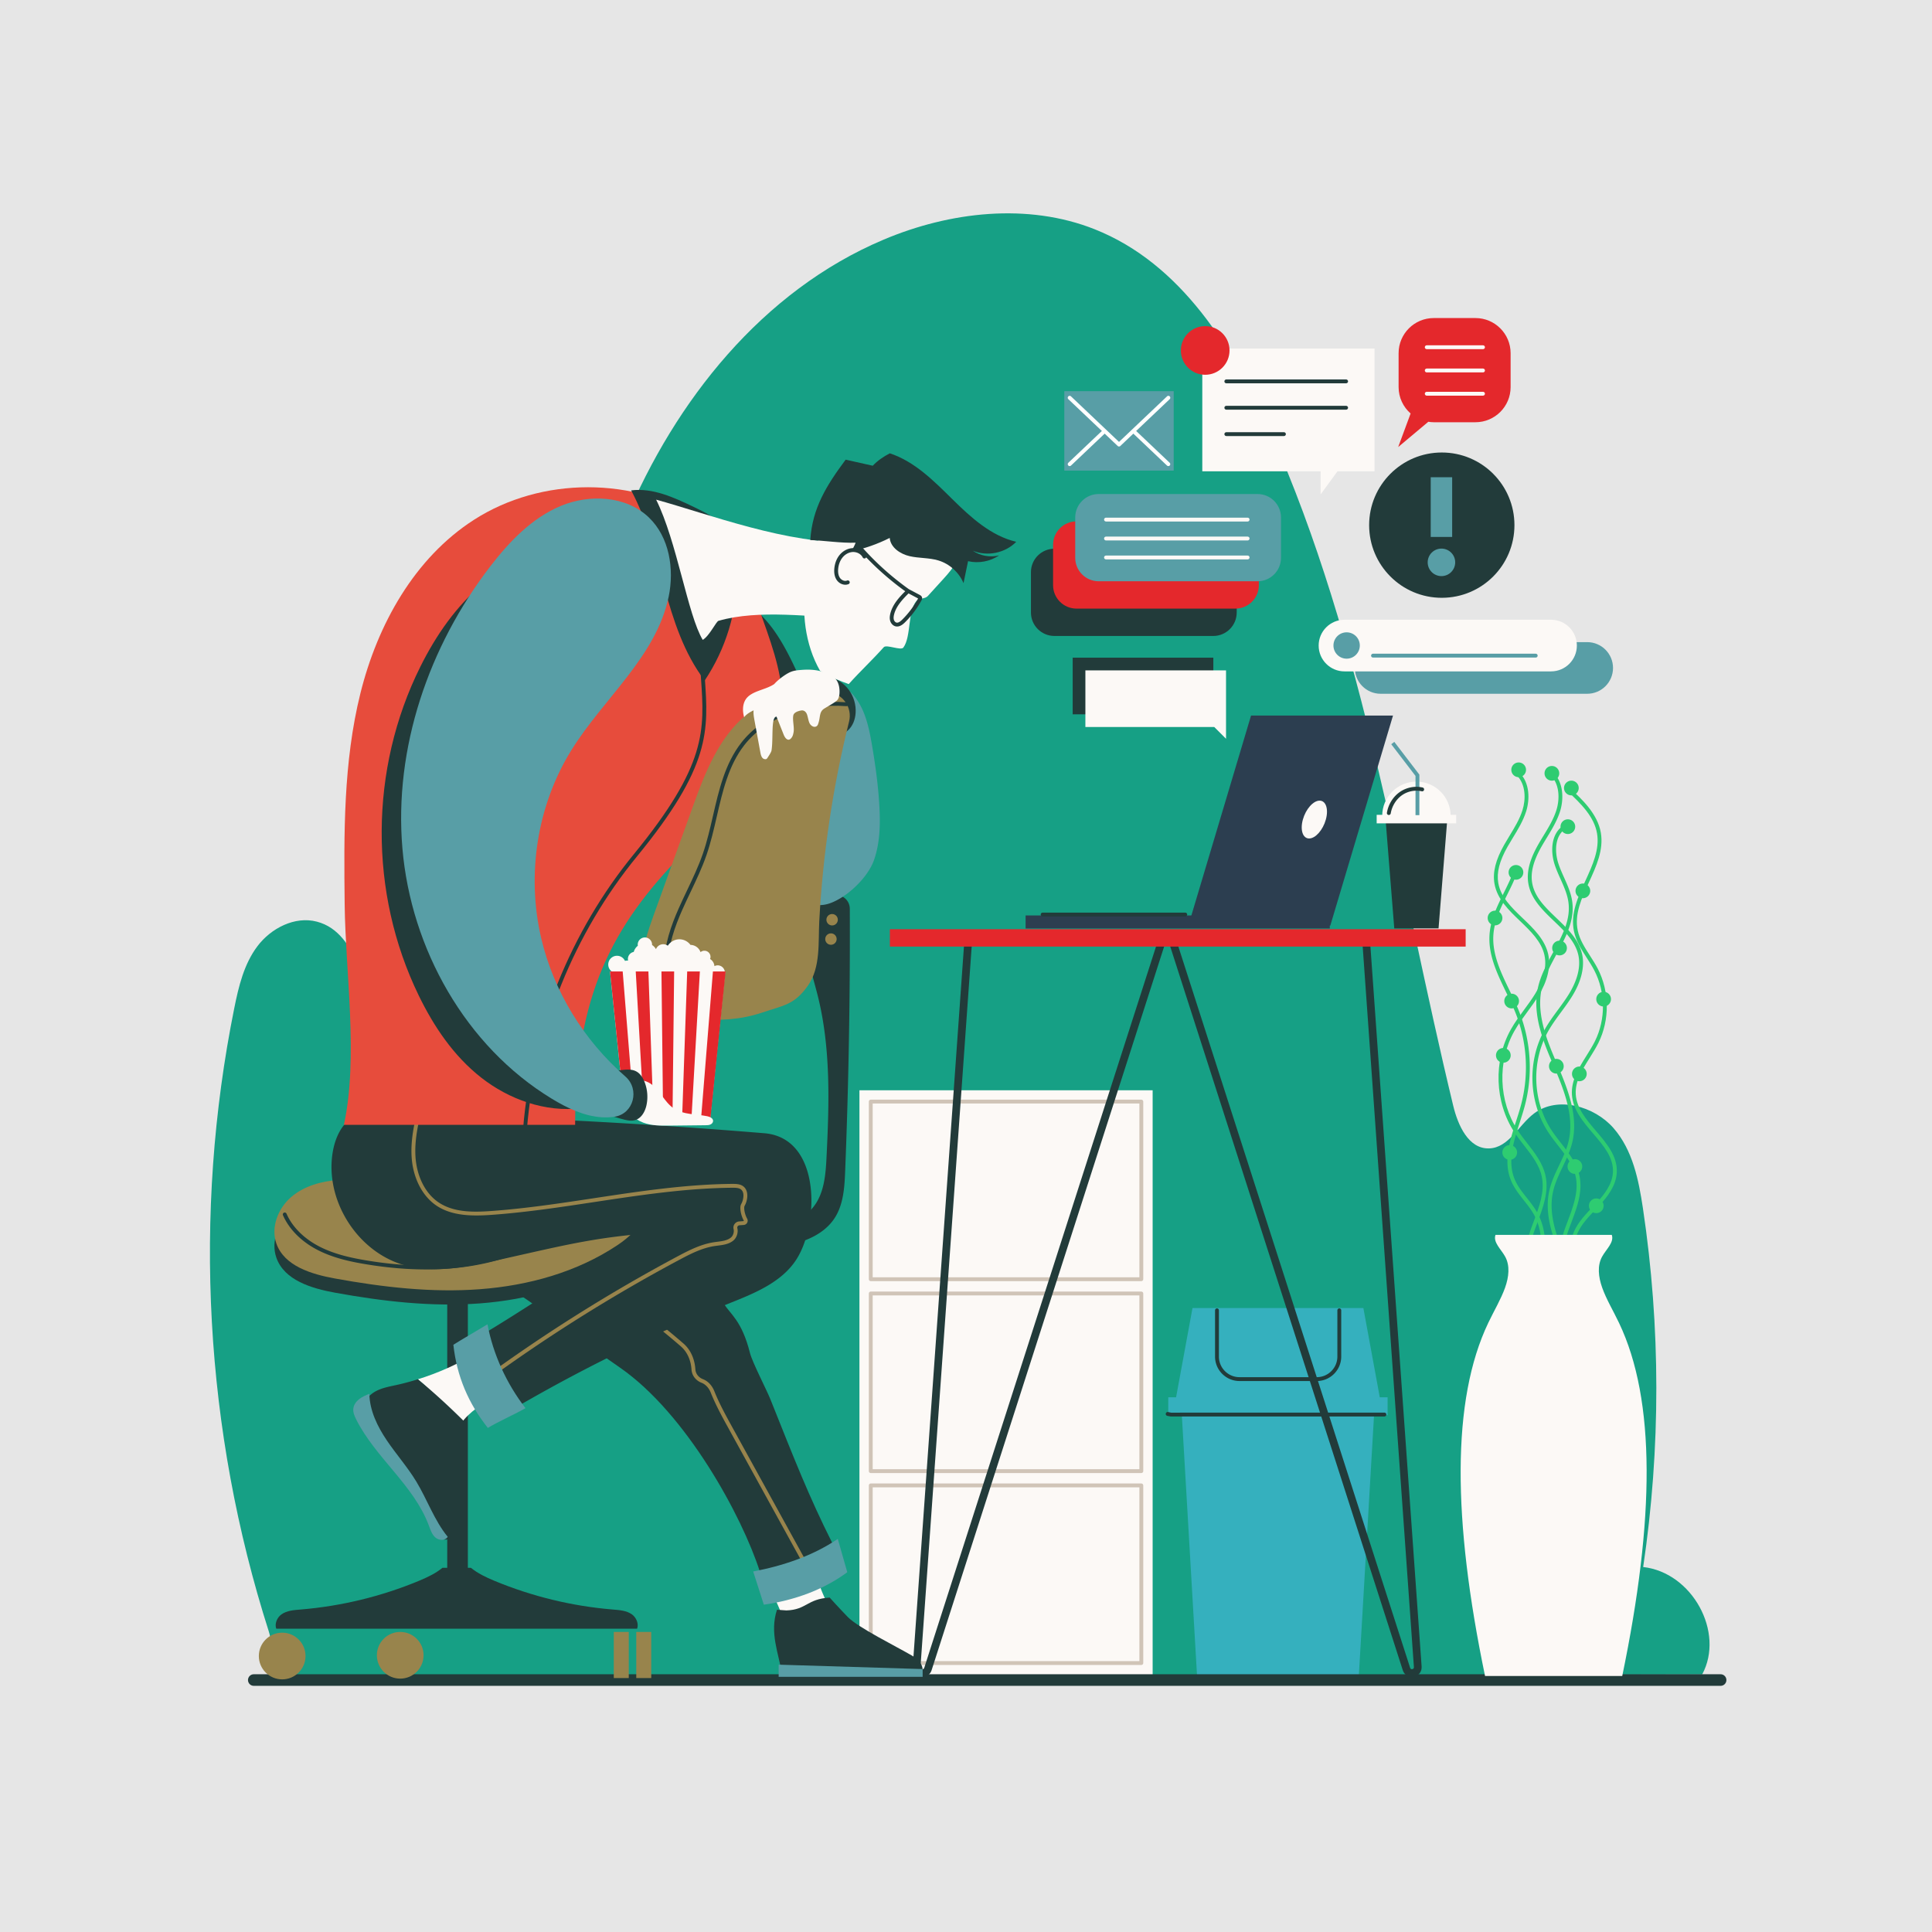 <svg xmlns="http://www.w3.org/2000/svg" xml:space="preserve" width="666.667" height="666.667" shape-rendering="geometricPrecision" text-rendering="geometricPrecision" image-rendering="optimizeQuality" fill-rule="evenodd" clip-rule="evenodd" viewBox="0 0 2442.27 2442.27"><g fill-rule="nonzero"><path fill="#E6E6E6" d="M0 2442.27h2442.27V0H0z"/><path fill="#16A085" d="M338.35 2120.35h73.13l1740.26-3.65c28.79-53.4-12.64-128.87-74.57-135.81 22.27-150.09 22.17-303.26-.3-453.32-5.39-36.01-12.93-73.69-37.2-101.52-24.28-27.82-70.69-40.91-100.41-18.55-19.76 14.88-31.96 43.59-57.01 44.22-26.05.66-39.29-29.45-45.21-53.96-69.2-286.62-111.13-582.23-231.4-852.65-46.59-104.77-112.62-211.96-221.83-255.31-84.61-33.59-182.93-22.29-266.75 13.1-153.74 64.91-263.3 203.88-326.37 354.04-63.08 150.15-85.58 312.79-109.38 473.19-7.13 48.06-15.46 98.52-46.55 136.69-31.08 38.16-92.92 57.53-132.79 27.96-45.76-33.95-45.78-115.24-101.49-129.74-27.97-7.28-58.05 8.48-75.08 31.1s-23.71 50.82-29.25 78.28c-52.63 260.81-37.47 534.11 43.68 788.01 5.95 18.63.94 38.42-1.48 57.94z"/><path fill="#35B0BE" d="M1717.49 2122.06h-204.07l-20.47-350.68h245.02zm5.97-468.54h-216l-21.67 117.86h259.34z"/><path fill="#35B0BE" d="M1476.83 1788.93h277.26v-22.57h-277.26z"/><path fill="#223B3A" d="M1750.04 1790.6h-270.11l-4.33-.82a2.437 2.437 0 0 1-1.91-2.88c.26-1.32 1.58-2.18 2.88-1.91l3.85.77 269.63-.05c1.35 0 2.44 1.09 2.44 2.44s-1.1 2.44-2.44 2.44zm-85.47-44.82h-97.71c-17.04 0-30.9-13.86-30.9-30.91v-58.46c0-1.35 1.09-2.44 2.44-2.44s2.44 1.09 2.44 2.44v58.46c0 14.35 11.67 26.02 26.02 26.02h97.71c14.35 0 26.02-11.67 26.02-26.02v-58.46c0-1.35 1.09-2.44 2.44-2.44s2.44 1.09 2.44 2.44v58.46c0 17.05-13.87 30.91-30.91 30.91z"/><path fill="#FCF9F6" d="M1086.43 2119.5h370.64v-741.27h-370.64z"/><path fill="#D0C4B7" d="M1103.18 1614.63h337.14v-219.66h-337.14zm339.59 4.88h-342.03c-1.35 0-2.44-1.09-2.44-2.44v-224.54c0-1.35 1.09-2.44 2.44-2.44h342.03c1.35 0 2.44 1.1 2.44 2.44v224.54c0 1.35-1.09 2.44-2.44 2.44m-339.59 237.72h337.14v-219.66h-337.14zm339.59 4.88h-342.03c-1.35 0-2.44-1.09-2.44-2.44v-224.55c0-1.35 1.09-2.44 2.44-2.44h342.03c1.35 0 2.44 1.1 2.44 2.44v224.55c0 1.35-1.09 2.44-2.44 2.44m-339.59 237.72h337.14v-219.66h-337.14zm339.59 4.88h-342.03c-1.35 0-2.44-1.09-2.44-2.44v-224.55c0-1.35 1.09-2.44 2.44-2.44h342.03c1.35 0 2.44 1.09 2.44 2.44v224.55c0 1.35-1.09 2.44-2.44 2.44"/><path fill="#223B3A" d="M1784.71 2119.83c-5.25 0-9.76-3.25-11.45-8.51l-296.97-924.21 9.3-2.99 296.97 924.21c.58 1.8 1.99 1.82 2.8 1.65.8-.15 2.12-.69 1.98-2.58l-65.44-920.54 9.74-.69 65.44 920.53c.45 6.36-3.61 11.66-9.87 12.87-.85.17-1.69.24-2.51.24zm-618.51 0c-.82 0-1.66-.08-2.51-.24-6.27-1.22-10.32-6.51-9.86-12.88l65.44-920.52 9.74.69-65.44 920.54c-.13 1.88 1.18 2.43 1.98 2.58.79.17 2.22.15 2.8-1.65l296.97-924.21 9.3 2.99-296.97 924.21c-1.69 5.26-6.21 8.51-11.45 8.51z"/><path fill="#E4282C" d="M1124.91 1196.6h727.85v-21.97h-727.85z"/><path fill="#223B3A" d="M1533.71 803.93h-200.85c-16.36 0-29.63-13.27-29.63-29.63v-51.03c0-16.37 13.27-29.63 29.63-29.63h200.85c16.37 0 29.63 13.27 29.63 29.63v51.03c0 16.37-13.27 29.63-29.63 29.63"/><path fill="#E4282C" d="M1561.7 769.36h-200.85c-16.36 0-29.64-13.27-29.64-29.63V688.7c0-16.36 13.27-29.63 29.64-29.63h200.85c16.37 0 29.63 13.27 29.63 29.63v51.03c0 16.37-13.27 29.63-29.63 29.63"/><path fill="#589EA6" d="M1589.69 734.79h-200.85c-16.37 0-29.63-13.27-29.63-29.63v-51.03c0-16.36 13.27-29.63 29.63-29.63h200.85c16.36 0 29.63 13.27 29.63 29.63v51.03c0 16.37-13.27 29.63-29.63 29.63"/><path fill="#FCF9F6" d="M1577.12 659.26h-179.01c-1.35 0-2.44-1.09-2.44-2.44s1.09-2.44 2.44-2.44h179.01c1.35 0 2.44 1.1 2.44 2.44 0 1.35-1.09 2.44-2.44 2.44m0 23.94h-179.01c-1.35 0-2.44-1.09-2.44-2.44s1.09-2.44 2.44-2.44h179.01c1.35 0 2.44 1.09 2.44 2.44s-1.09 2.44-2.44 2.44m0 23.95h-179.01c-1.35 0-2.44-1.09-2.44-2.44s1.09-2.44 2.44-2.44h179.01c1.35 0 2.44 1.09 2.44 2.44s-1.09 2.44-2.44 2.44"/><path fill="#589EA6" d="M1345.41 594.9h138.29V494.47h-138.29z"/><path fill="#fff" d="M1476.92 589.21c-.61 0-1.21-.22-1.68-.67l-60.69-57.57-60.69 57.57c-.97.92-2.52.89-3.45-.09s-.89-2.53.09-3.45l62.37-59.16c.94-.89 2.43-.89 3.36 0L1478.6 585c.98.93 1.02 2.47.09 3.45-.48.51-1.12.76-1.77.76"/><path fill="#589EA6" d="m1476.92 502.82-62.36 59.16-62.37-59.16z"/><path fill="#fff" d="M1414.56 564.43c-.61 0-1.21-.22-1.68-.67l-62.37-59.16a2.436 2.436 0 0 1-.09-3.45c.93-.98 2.48-1.02 3.45-.09l60.69 57.57 60.69-57.57c.97-.93 2.52-.89 3.45.09s.89 2.53-.09 3.45l-62.37 59.16c-.47.45-1.07.67-1.68.67"/><path fill="#589EA6" d="M2039.04 844.36c0 18.02-14.61 32.64-32.64 32.64h-261.11c-18.03 0-32.64-14.61-32.64-32.64s14.61-32.64 32.64-32.64h261.11c18.03 0 32.64 14.61 32.64 32.64"/><path fill="#FCF9F6" d="M1993.34 816.07c0 18.02-14.61 32.64-32.64 32.64h-261.12c-18.02 0-32.64-14.61-32.64-32.64s14.61-32.64 32.64-32.64h261.12c18.03 0 32.64 14.61 32.64 32.64"/><path fill="#589EA6" d="M1718.96 815.99c0 9.2-7.46 16.66-16.66 16.66s-16.67-7.46-16.67-16.66 7.46-16.66 16.67-16.66c9.2 0 16.66 7.46 16.66 16.66m222.38 15.25h-205.72c-1.35 0-2.44-1.09-2.44-2.44s1.09-2.44 2.44-2.44h205.72c1.35 0 2.44 1.09 2.44 2.44s-1.09 2.44-2.44 2.44"/><path fill="#223B3A" d="M1356 902.98h177.79v-71.61H1356z"/><path fill="#FCF9F6" d="M1372.05 847.42v71.61h162.92l14.87 14.87v-86.48z"/><path fill="#223B3A" d="M1914.43 663.85c0 50.72-41.12 91.84-91.84 91.84s-91.84-41.12-91.84-91.84 41.12-91.84 91.84-91.84 91.84 41.12 91.84 91.84"/><path fill="#589EA6" d="M1808.59 678.76h27.11V603.3h-27.11zm30.95 32.12c0 9.6-7.79 17.39-17.39 17.39s-17.39-7.79-17.39-17.39c0-9.61 7.79-17.39 17.39-17.39 9.61 0 17.39 7.78 17.39 17.39"/><path fill="#FCF9F6" d="M1737.57 440.56h-217.72v155.2h149.56v29.25l21.33-29.25h46.83z"/><path fill="#223B3A" d="M1701.66 484.54H1550.2c-1.35 0-2.44-1.09-2.44-2.44s1.09-2.44 2.44-2.44h151.46c1.35 0 2.44 1.1 2.44 2.44 0 1.35-1.1 2.44-2.44 2.44m0 33.34H1550.2c-1.35 0-2.44-1.09-2.44-2.44s1.09-2.44 2.44-2.44h151.46c1.35 0 2.44 1.09 2.44 2.44s-1.1 2.44-2.44 2.44m-78.61 33.34h-72.84c-1.35 0-2.44-1.09-2.44-2.44s1.09-2.44 2.44-2.44h72.84c1.35 0 2.44 1.09 2.44 2.44s-1.09 2.44-2.44 2.44"/><path fill="#E4282C" d="M1554.26 443c0 16.99-13.77 30.76-30.76 30.76s-30.76-13.77-30.76-30.76 13.77-30.76 30.76-30.76 30.76 13.77 30.76 30.76m310.86-40.95h-52.68c-24.55 0-44.45 19.9-44.45 44.45v42.8c0 13.33 5.9 25.25 15.19 33.4l-15.71 42.4 38.09-31.94c2.25.35 4.54.59 6.89.59h52.68c24.55 0 44.45-19.9 44.45-44.45v-42.8c0-24.55-19.9-44.45-44.45-44.45z"/><path fill="#FCF9F6" d="M1874.69 441.37h-71.13c-1.35 0-2.44-1.1-2.44-2.44 0-1.35 1.09-2.44 2.44-2.44h71.13c1.35 0 2.44 1.09 2.44 2.44s-1.09 2.44-2.44 2.44m0 29.39h-71.13c-1.35 0-2.44-1.09-2.44-2.44s1.09-2.44 2.44-2.44h71.13c1.35 0 2.44 1.09 2.44 2.44s-1.09 2.44-2.44 2.44m0 29.39h-71.13c-1.35 0-2.44-1.09-2.44-2.44s1.09-2.44 2.44-2.44h71.13c1.35 0 2.44 1.09 2.44 2.44s-1.09 2.44-2.44 2.44"/><path fill="#2ECC71" d="M1982.18 1604.7c-.92 0-1.8-.53-2.22-1.42-15.53-33.59-28.83-66.42-21.24-98.98 2.57-11.03 7.49-21.34 12.24-31.32 4.53-9.5 9.2-19.31 11.71-29.53 7.61-31.04-4.41-62.99-18.48-95.71-12.29-28.57-27.58-64.13-20.18-98.61 3.44-16.01 11.57-30.96 19.43-45.43 11.39-20.94 22.15-40.73 19.26-62.85-1.33-10.25-5.53-19.61-9.97-29.53-2.6-5.79-5.28-11.78-7.31-17.92-5.7-17.19-4.71-39.14 10.32-49.42 1.1-.76 2.63-.47 3.4.64.76 1.11.47 2.63-.64 3.39-12.93 8.85-13.56 28.4-8.44 43.86 1.95 5.91 4.59 11.78 7.13 17.46 4.39 9.8 8.94 19.94 10.37 30.9 3.09 23.69-8.55 45.11-19.82 65.81-7.7 14.16-15.66 28.8-18.95 44.12-7.08 32.95 7.87 67.71 19.88 95.65 14.42 33.51 26.7 66.29 18.74 98.79-2.63 10.71-7.41 20.75-12.04 30.47-4.65 9.74-9.45 19.82-11.9 30.33-7.23 31.05 5.77 63.04 20.92 95.82.57 1.23.03 2.68-1.19 3.24-.33.15-.68.22-1.03.22zm-42.49 8.57c-.43 0-.88-.12-1.28-.36-1.15-.7-1.51-2.2-.81-3.36 13.81-22.62 14-53.14.46-75.94-3.38-5.68-7.63-11.05-11.73-16.25-6.07-7.68-12.35-15.63-16.2-24.96-9.99-24.21-1.66-50.12 6.41-75.18 2.08-6.47 4.23-13.16 5.98-19.61 10.43-38.4 8.09-79.92-6.59-116.89-3.53-8.9-7.88-17.88-12.08-26.57-11.25-23.26-22.88-47.31-20.87-73.34 1.45-18.77 9.92-35.87 18.11-52.4 3.82-7.71 7.77-15.68 10.93-23.68a2.43 2.43 0 0 1 3.17-1.37c1.26.49 1.87 1.91 1.38 3.17-3.23 8.19-7.23 16.26-11.1 24.06-8.36 16.86-16.25 32.78-17.62 50.61-1.91 24.71 9.43 48.16 20.4 70.84 4.24 8.76 8.63 17.82 12.22 26.88 15.07 37.96 17.48 80.57 6.77 119.98-1.78 6.57-3.95 13.31-6.05 19.83-7.8 24.22-15.85 49.27-6.54 71.83 3.58 8.69 9.38 16.02 15.52 23.78 4.21 5.33 8.55 10.82 12.09 16.78 14.44 24.31 14.24 56.86-.48 80.98-.46.76-1.27 1.17-2.09 1.17"/><path fill="#2ECC71" d="M1999.43 1602.11c-.49 0-1-.15-1.43-.46-13.82-9.96-14.59-30.5-8.29-44.78 5.29-12.01 14.46-21.59 23.33-30.86 1.83-1.91 3.65-3.81 5.44-5.74 9.09-9.78 19.62-22.97 20.45-38.25 1.01-18.63-11.62-33.42-25.01-49.07-12.58-14.73-25.6-29.95-26.82-49.04-1.16-18.16 8.7-33.9 18.24-49.12 3.79-6.04 7.7-12.28 10.81-18.53 13.85-27.79 13.54-62.15-.83-89.68-2.79-5.35-6.17-10.62-9.44-15.72-6.68-10.41-13.59-21.18-16.21-33.62-4.67-22.15 5.09-43.45 14.54-64.03 8.91-19.43 18.12-39.51 14.62-59.74-3.59-20.88-19.86-37.27-37.64-53.61-1-.91-1.06-2.46-.15-3.45s2.47-1.06 3.45-.14c14.76 13.56 34.97 32.13 39.15 56.37 3.75 21.72-5.78 42.5-15 62.6-9.53 20.78-18.53 40.41-14.19 60.99 2.44 11.56 8.8 21.48 15.54 31.98 3.33 5.19 6.77 10.55 9.66 16.1 15.07 28.89 15.4 64.95.87 94.11-3.22 6.46-7.2 12.81-11.04 18.95-9.55 15.23-18.57 29.62-17.51 46.21 1.11 17.47 13.59 32.06 25.66 46.17 13.42 15.7 27.29 31.92 26.17 52.52-.91 16.84-12.1 30.92-21.75 41.3-1.8 1.94-3.64 3.87-5.48 5.8-8.58 8.96-17.44 18.22-22.39 29.44-5.52 12.52-5.06 30.4 6.67 38.85 1.1.79 1.35 2.32.56 3.4-.48.66-1.22 1.02-1.98 1.02zm-60.18 18.58c-.74 0-1.48-.33-1.95-.97-11.63-15.47-12.15-38.21-1.52-67.58 1-2.77 2.05-5.56 3.1-8.35 6.91-18.43 14.06-37.49 10.16-56.16-3.1-14.87-12.48-26.89-22.4-39.62-4.08-5.24-8.29-10.64-11.99-16.22-25.36-38.32-27.18-90.93-4.52-130.9 4.87-8.6 10.79-16.65 16.51-24.42 4.74-6.45 9.65-13.11 13.87-19.99 7.62-12.42 15.86-31.03 11.83-49.18-3.82-17.18-17.55-30.32-30.81-43.03-14.25-13.64-28.98-27.75-32.35-47.26-2.47-14.37 1.45-30 12.35-49.21 2.18-3.85 4.5-7.66 6.81-11.46 6.24-10.24 12.69-20.83 16.28-32.27 4.12-13.12 4.6-32.6-7.61-44.32-.97-.93-1-2.48-.06-3.45.93-.98 2.48-1 3.45-.07 13.82 13.27 13.42 34.86 8.88 49.31-3.77 12.01-10.37 22.86-16.76 33.35-2.29 3.76-4.58 7.52-6.75 11.33-10.31 18.17-14.05 32.77-11.78 45.97 3.09 17.92 16.6 30.86 30.91 44.56 13.79 13.21 28.05 26.86 32.2 45.49 3.48 15.63-.82 33.89-12.43 52.8-4.33 7.06-9.3 13.8-14.1 20.33-5.64 7.66-11.47 15.59-16.2 23.93-21.77 38.42-20.02 88.98 4.35 125.8 3.59 5.42 7.75 10.76 11.77 15.91 9.83 12.61 19.99 25.65 23.32 41.63 4.19 20.06-3.22 39.79-10.37 58.88-1.04 2.78-2.08 5.54-3.08 8.3-10.03 27.73-9.74 48.91.83 62.98.81 1.08.6 2.61-.48 3.42-.44.34-.96.49-1.47.49z"/><path fill="#2ECC71" d="M1982.09 1620.69c-.74 0-1.47-.33-1.95-.97-11.63-15.47-12.14-38.21-1.51-67.58 1-2.77 2.04-5.54 3.09-8.32 6.92-18.45 14.07-37.51 10.18-56.19-3.1-14.87-12.48-26.89-22.4-39.62-4.08-5.24-8.3-10.64-11.99-16.22-25.36-38.32-27.18-90.93-4.52-130.9 4.87-8.61 10.79-16.65 16.51-24.43 4.74-6.45 9.64-13.11 13.87-19.99 7.62-12.42 15.86-31.03 11.82-49.18-3.82-17.18-17.54-30.32-30.81-43.02-14.24-13.65-28.98-27.76-32.34-47.26-2.48-14.37 1.45-30 12.34-49.21 2.18-3.85 4.5-7.66 6.82-11.46 6.24-10.24 12.68-20.83 16.28-32.27 4.12-13.12 4.6-32.6-7.61-44.32-.97-.93-1-2.48-.07-3.45.94-.98 2.48-1 3.45-.07 13.82 13.27 13.42 34.86 8.88 49.31-3.77 12.01-10.37 22.86-16.76 33.35-2.29 3.76-4.58 7.52-6.74 11.33-10.3 18.17-14.04 32.77-11.77 45.97 3.09 17.92 16.6 30.86 30.9 44.57 13.79 13.2 28.05 26.86 32.2 45.49 3.48 15.63-.82 33.88-12.43 52.8-4.33 7.06-9.29 13.8-14.1 20.32-5.64 7.67-11.47 15.59-16.2 23.94-21.77 38.42-20.02 88.98 4.35 125.8 3.59 5.42 7.75 10.76 11.77 15.91 9.82 12.61 19.98 25.65 23.32 41.63 4.19 20.07-3.22 39.81-10.38 58.9-1.04 2.77-2.07 5.53-3.07 8.27-10.03 27.73-9.74 48.91.83 62.98.81 1.08.6 2.61-.48 3.42-.43.34-.96.49-1.47.49zm13.59-624.55a9.29 9.29 0 0 1-18.58 0 9.29 9.29 0 0 1 18.58 0"/><path fill="#2ECC71" d="M2010.22 1126.15a9.29 9.29 0 0 1-18.58 0 9.29 9.29 0 0 1 18.58 0m26.24 136.88a9.29 9.29 0 0 1-18.58 0 9.29 9.29 0 0 1 18.58 0m-30.69 94.48a9.29 9.29 0 0 1-18.58 0 9.29 9.29 0 0 1 18.58 0m-29.07-9.69a9.29 9.29 0 0 1-18.58 0 9.29 9.29 0 0 1 18.58 0m4.04-149.4a9.29 9.29 0 0 1-18.58 0 9.29 9.29 0 0 1 18.58 0m10.5-153.42a9.29 9.29 0 0 1-18.58 0 9.29 9.29 0 0 1 18.58 0m-20.19-67.43a9.29 9.29 0 0 1-18.58 0 9.29 9.29 0 0 1 18.58 0m-41.99-4.44a9.29 9.29 0 0 1-18.58 0 9.29 9.29 0 0 1 18.58 0m-3.43 129.65a9.29 9.29 0 0 1-18.58 0 9.29 9.29 0 0 1 18.58 0m-26.45 57.69c0 5.13-4.16 9.28-9.29 9.28s-9.29-4.16-9.29-9.28a9.29 9.29 0 0 1 18.58 0m20.99 104.98a9.29 9.29 0 0 1-18.58 0 9.29 9.29 0 0 1 18.58 0m-2.42 191.39a9.29 9.29 0 0 1-18.58 0 9.29 9.29 0 0 1 18.58 0m-8.07-122.75a9.29 9.29 0 0 1-18.58 0 9.29 9.29 0 0 1 18.58 0m90.44 140.51a9.29 9.29 0 0 1-18.58 0 9.29 9.29 0 0 1 18.58 0m27.05 49.66a9.29 9.29 0 0 1-18.58 0 9.29 9.29 0 0 1 18.58 0"/><path fill="#223B3A" d="M1818.5 1173.59h-55.98l-11.24-140.68h78.47z"/><path fill="#FCF9F6" d="M1740.27 1040.81h100.48v-10.77h-100.48z"/><path fill="#FCF9F6" d="M1833.36 1036.86c.24-1.82.4-3.67.4-5.56 0-23.88-19.36-43.24-43.24-43.24s-43.24 19.36-43.24 43.24c0 1.89.16 3.74.39 5.56z"/><path fill="#589EA6" d="M1794.25 1030.46h-4.88v-49.59l-30.69-40.08 3.88-2.97 31.69 41.4z"/><path fill="#223B3A" d="M1755.63 1030.23c-.14 0-.27-.01-.41-.03a2.43 2.43 0 0 1-2-2.81c1.78-10.56 7.64-20.06 16.08-26.04 8.35-5.93 19.21-8.11 29.05-5.84 1.32.3 2.13 1.62 1.83 2.93s-1.6 2.14-2.93 1.83c-8.49-1.96-17.89-.07-25.13 5.06-7.27 5.16-12.54 13.71-14.08 22.87a2.45 2.45 0 0 1-2.41 2.04z"/><path fill="#2C3E50" d="M1681.66 1170.05h-179.44l79.25-265.5h179.45z"/><path fill="#2C3E50" d="M1296.48 1173.71h384.53v-16.48h-384.53z"/><path fill="#FCF9F6" d="M1676.02 1036.01c-3.66 13.21-13.13 23.92-21.15 23.92s-11.56-10.71-7.89-23.92c3.66-13.21 13.13-23.92 21.15-23.92s11.56 10.71 7.89 23.92"/><path fill="#223B3A" d="M1498.3 1158.51H1318c-1.35 0-2.44-1.09-2.44-2.44s1.09-2.44 2.44-2.44h180.3c1.35 0 2.44 1.09 2.44 2.44s-1.1 2.44-2.44 2.44m676.75 972.59H320.82c-4.05 0-7.33-3.28-7.33-7.33 0-4.04 3.28-7.33 7.33-7.33h1854.23c4.04 0 7.33 3.28 7.33 7.33s-3.28 7.33-7.33 7.33"/><path fill="#FCF9F6" d="M1029.34 1976.84c4.21 26.84 15.39 52.55 32.14 73.93-22.2 1.33-44.19 5.91-65.07 13.54a306.2 306.2 0 0 0-27.96-64.4c20.3-7.69 40.59-15.38 60.89-23.08z"/><path fill="#223B3A" d="M1165.04 2117.79c1.75-4.16 4.35-15.27-11.96-24.78-20.51-11.96-67.8-35.33-81.18-48.7-1.7-1.71-14.48-15.12-23.07-24.78-28.93 1.74-29.05 15.38-54.69 16.23l-11.96-.85c-9.49 29.24 1.89 54.24 6.82 82.88h176.03z"/><path fill="#589EA6" d="M984.32 2119.71v-15.38l182.01 5.55v9.83z"/><path fill="#223B3A" d="M915.54 1648.67c-55.61-93.85-126.58-170-212.2-237.59l-33.42-38.94c-54.05-9.44-111.25.16-159.25 26.74-21.27 11.78-41.65 27.92-50.5 50.57-10.7 27.39-2.3 58.92 12.61 84.26 30.28 51.46 95.78 55.06 148.82 82.49 53.03 27.43 78.61 54.69 162.35 112.79 83.74 58.11 154.12 187.61 176.56 257.55 31.42-5.93 64.29-16.63 91.89-35.38-30.05-59.81-48-105.95-78.75-182.86-4.44-11.09-22.74-46.52-25.63-58.1-10.26-41.01-25.18-49.23-32.47-61.53z"/><path fill="#98844C" d="M1017.6 1978.58c-.86 0-1.69-.46-2.14-1.26l-94.07-170.88c-8.13-14.77-16.53-30.03-22.93-46.03-2.39-5.98-6.64-10.52-11.66-12.45-4.7-1.81-8.62-5.31-10.75-9.61-1.1-2.21-1.74-4.63-1.91-7.19-.81-12.01-5.59-22.38-13.46-29.19-78.24-67.79-166.3-122.32-261.72-162.08a2.425 2.425 0 0 1-1.31-3.19c.52-1.25 1.95-1.81 3.19-1.32 95.91 39.96 184.41 94.78 263.04 162.9 8.87 7.68 14.24 19.25 15.14 32.57.13 1.91.61 3.72 1.41 5.35 1.59 3.2 4.55 5.84 8.13 7.21 6.38 2.46 11.51 7.86 14.44 15.2 6.28 15.72 14.61 30.86 22.67 45.49l94.07 170.87c.65 1.19.22 2.67-.96 3.32-.38.21-.78.3-1.18.3z"/><path fill="#589EA6" d="M952.1 1986.53c4.49 14 8.98 27.99 13.48 41.99 39.46-5.7 75.75-19.09 105.48-41.05-4-14.04-8-28.09-12.01-42.13-32.13 21.83-70.38 34.28-106.95 41.18z"/><path fill="#223B3A" d="M798.81 2040.75c-6.8-4.8-15.6-5.43-23.9-6.11-51.57-4.21-102.48-16.56-150.24-36.45-10.39-4.33-20.71-9.24-29.41-16.31h-3.82v-357.13h-26.08v357.13h-6c-8.7 7.07-19.02 11.99-29.41 16.31-47.77 19.9-98.67 32.24-150.25 36.45-8.3.68-17.1 1.31-23.9 6.11-5.64 3.99-8.86 11.99-6.58 18.1H805.4c2.27-6.11-.94-14.11-6.59-18.1"/><path fill="#98844C" d="M386.22 2093.4c0 16.3-13.21 29.51-29.51 29.51s-29.51-13.21-29.51-29.51 13.21-29.51 29.51-29.51 29.51 13.21 29.51 29.51m149.21-.93c0 16.3-13.21 29.51-29.51 29.51s-29.51-13.21-29.51-29.51 13.21-29.51 29.51-29.51c16.29 0 29.51 13.21 29.51 29.51m240.46 28.79h18.95v-58.3h-18.95zm28.42 0h18.94v-58.3h-18.94z"/><path fill="#223B3A" d="M751.54 1489.41c-86.13-7.38-171.5 23-257.93 21.39-21.77-.41-43.56-2.84-65.28-1.3s-43.93 7.51-60.4 21.76c-16.46 14.25-25.79 38.08-18.57 58.62 10.03 28.53 44.41 38.83 74.16 44.23 60.44 10.97 122.03 18.14 183.3 13.52 61.26-4.63 122.47-21.55 173.59-55.62 21.09-14.06 42.3-36.08 37.53-60.97-2.65-13.81-13.24-25.13-25.71-31.63s-26.68-8.8-40.69-9.99z"/><path fill="#98844C" d="M751.54 1471.47c-86.13-7.38-171.5 23-257.93 21.39-21.77-.41-43.56-2.84-65.28-1.3s-43.93 7.51-60.4 21.77c-16.46 14.25-25.79 38.08-18.57 58.63 10.03 28.52 44.41 38.83 74.16 44.22 60.44 10.98 122.03 18.14 183.3 13.52 61.26-4.62 122.47-21.54 173.59-55.61 21.09-14.06 42.3-36.08 37.53-60.98-2.65-13.81-13.24-25.13-25.71-31.63s-26.68-8.79-40.69-9.99z"/><path fill="#223B3A" d="M538.6 1604.72c-24.3 0-49.77-2.21-76.21-6.6-18.69-3.11-40.46-7.63-60.25-17.68-20.83-10.58-36.6-26.3-44.43-44.27a2.44 2.44 0 0 1 1.26-3.21c1.24-.54 2.68.03 3.22 1.27 7.37 16.92 22.34 31.79 42.16 41.85 19.19 9.75 40.51 14.18 58.84 17.23 45.49 7.57 88.08 8.57 126.59 2.96 44.12-6.41 84.69-21.9 117.34-44.78 1.1-.78 2.62-.5 3.4.6.77 1.11.5 2.63-.6 3.4-33.27 23.32-74.57 39.09-119.44 45.62-16.58 2.41-33.91 3.62-51.88 3.62zm390.94-54.71 1.11 32.69c22.2-4.32 45.07-4.48 67.22-9.07 22.15-4.6 44.55-14.61 56.99-33.5 11.46-17.4 12.72-39.36 13.55-60.17a7539 7539 0 0 0 5.84-331.14c-.06-13.96-15.55-22.23-27.29-14.69-7.25 4.66-13.43 11.25-17.65 18.76-8.93 15.92-10.23 35.13-7.89 53.23s8.06 35.56 12.47 53.27c16.42 66.12 14.32 135.28 10.94 203.32-1.1 22.1-2.89 45.75-16.65 63.08-10.99 13.84-28.3 21.51-45.74 24.36-17.45 2.84-35.27 1.36-52.88-.13z"/><path fill="#98844C" d="M1059.11 1162.64c0 3.99-3.23 7.22-7.22 7.22s-7.22-3.23-7.22-7.22c0-3.98 3.23-7.22 7.22-7.22s7.22 3.23 7.22 7.22m-1.48 24.45c0 3.99-3.23 7.22-7.22 7.22s-7.22-3.23-7.22-7.22 3.23-7.22 7.22-7.22 7.22 3.23 7.22 7.22"/><path fill="#FCF9F6" d="M625.91 1765.77c-8.68-18.01-17.36-36.03-26.04-54.04-22.51 13.38-46.61 24.06-71.62 31.84 20.5 16.9 35.78 36.47 54.89 55.49 9.4-13.65 27.77-25.8 42.77-33.29"/><path fill="#223B3A" d="M587.41 1797.49c-19.11-19.02-38.66-37.02-59.16-53.92-9.11 2.83-18.33 5.31-27.65 7.35-8.41 1.85-17.01 3.41-24.69 7.3-7.68 3.9-14.45 10.61-16.04 19.08-1.79 9.56 3.24 18.98 8.44 27.21 26.67 42.16 63.14 78.91 80.26 125.77 2.53 6.91 6.1 15.26 13.43 15.93 7.02.64 12.17-6.51 14.57-13.13 13.84-38.11-10.84-82.2 2.91-120.35 1.96-5.45 4.67-10.52 7.92-15.23zM1022 1485.48c-6.97-28.03-24.21-50.34-55.78-52.94a7661 7661 0 0 0-492.26-24.71c-7.2-.13-14.55-.22-21.42 1.95-17.92 5.69-27.72 25.15-31.37 43.59-12.38 62.63 30.97 131.12 92.87 146.73 37.78 9.52 77.49 1.17 115.52-7.27 90.4-20.07 126.04-30.19 218.47-35.79-99.59 35.35-140.31 70.56-230.65 125.39 6.21 32.99 20.87 65.2 41.93 92.49 83.6-48.17 170.57-90.49 260.14-126.39 31.66-12.69 68.13-26.48 87.38-56.6 16.19-25.33 24.08-70.58 15.17-106.45"/><path fill="#98844C" d="M944.41 1540.38c-2.01-3.44-3.4-8.75-3.58-11.9-.17-2.98.1-3.51.77-4.79.5-.96 1.19-2.28 1.9-4.64 2.41-8.08 1.11-15.2-3.47-19.05-3.86-3.24-8.97-3.39-13.82-3.44-58.88.45-118.05 9.41-175.28 18.08-42.34 6.41-86.13 13.05-129.45 16.17-22.27 1.62-47.66 2.23-67.11-10.89-16.87-11.37-27.78-33.22-29.2-58.47-.98-17.54 2.16-34.95 6.22-52h-5.02c-4.02 17.04-7.07 34.49-6.08 52.28 1.5 26.76 13.22 50.02 31.34 62.24 19.75 13.32 45.4 13.5 70.19 11.71 43.51-3.14 87.39-9.79 129.83-16.22 57.06-8.64 116.06-17.57 174.59-18.02 3.93-.02 8.06.12 10.64 2.3 4.51 3.79 2.61 11.61 1.93 13.9-.57 1.92-1.09 2.91-1.54 3.78-.97 1.86-1.56 3.21-1.32 7.33.21 3.67 1.77 9.85 4.23 14.08.15.25.08.45-.35.79l-5.4.4a7.92 7.92 0 0 0-5.83 3.25 7.73 7.73 0 0 0-1.26 6.38c.93 3.77-.62 8.54-3.52 10.86-4.54 3.63-10.63 4.42-17.1 5.24-1.44.19-2.88.37-4.3.59-16.18 2.49-30.72 9.75-46.69 18.28-86.67 46.31-170.74 99.3-249.87 157.5-1.08.8-1.32 2.32-.52 3.41.48.65 1.22 1 1.97 1 .5 0 1.01-.15 1.44-.48 78.95-58.05 162.82-110.92 249.28-157.12 15.57-8.32 29.71-15.39 45.12-17.76 1.38-.21 2.78-.39 4.18-.57 6.84-.87 13.92-1.78 19.53-6.28 4.41-3.52 6.59-10.19 5.21-15.84-.2-.82-.03-1.66.47-2.35.52-.73 1.34-1.18 2.24-1.24l5.4-.4c1.86-.14 3.48-1.2 4.35-2.84.87-1.67.83-3.64-.14-5.29z"/><path fill="#589EA6" d="M573.1 1699.94c4.46 40.41 19.21 74.24 43.58 105.11 13.96-8.44 33.48-16.82 47.61-24.97-24.14-31.28-40.93-68.19-48.05-105.99-10.08 6.12-33.19 19.54-43.14 25.85m-122.8 94.46c24.41 48.53 72.73 83.01 91.75 133.89 2.07 5.54 3.96 11.51 8.44 15.37 4.47 3.86 12.58 4.19 15.45-.98-17-20.81-25.81-47-39.77-69.97-11.05-18.19-25.26-34.24-37.17-51.87-11.91-17.64-21.69-37.67-22.1-58.94-4.46 1.85-8.98 3.73-12.79 6.69-3.82 2.96-6.91 7.17-7.46 11.97-.55 4.81 1.48 9.52 3.65 13.84"/><path fill="#223B3A" d="M1033.29 1124.02c-16.86-4.85-27.31-21.16-36.62-36.03a1061.4 1061.4 0 0 0-113.73-150.21c-11.36-12.52-23.37-25.37-28.28-41.54-8.15-26.88 5.52-55.68 23.22-77.49s39.91-40.27 53.56-64.82c33.24 20.72 52.16 41.98 78.86 101.96 26.66 59.91 66.59 114.86 78 179.44 3.63 20.58 4.76 42.65-4.22 61.53-8.97 18.87-30.73 32.96-50.81 27.17z"/><path fill="#589EA6" d="M996.71 1057.72a573.5 573.5 0 0 0 7.35-132.15c-1.17-19.37-2.38-41.45 11.27-55.22 16.31-16.47 46.08-10.37 61.84 6.63 15.77 16.99 21 40.98 24.94 63.83 4.43 25.75 8.01 51.68 9.49 77.77 1.32 23.21.89 47.01-6.87 68.92s-34.14 47.11-56.17 54.54c-22.02 7.42-39.42-5.89-50.2-26.48-9.12-17.42-5.01-38.46-1.66-57.83z"/><path fill="#223B3A" d="M1073.15 872.25c-12.11-16.52-35.24-22.71-55.13-17.82-4.09 1.01-8.28 2.56-10.99 5.78-2.34 2.78-3.27 6.46-4.13 9.99-1.93 7.9-3.87 16.03-2.76 24.08 2.46 17.88 19.59 30.65 37.14 34.85 12.03 2.87 26.01 2.22 35.03-6.24 5.84-5.48 8.76-13.55 9.29-21.54.69-10.29-2.35-20.79-8.45-29.11z"/><path fill="#E74C3C" d="M862.56 1079.77c-88.5 90.79-135.54 178.96-135.54 342.17H434.74c18.47-85.48 1.93-192.52.96-278.59-1-89.48-1.69-180.09 19.9-266.93s68.21-170.9 143.48-219.29c85.45-54.92 202.98-54.93 288.44-.01l51.03 23.79c4.14 80.05 62.43 154.4 48.28 233.29-12.4 69.13-75.25 115.28-124.27 165.56z"/><path fill="#223B3A" d="M916.24 667.38c-10.09-12.42-25.01-19.72-39.44-26.64-24.92-11.95-51.57-24.21-79-20.87 20.53 37.99 30.49 80.6 41.89 122.25s24.91 83.8 51.12 118.12c26.71-39.83 41.25-87.71 41.19-135.66-.02-20.17-3.05-41.53-15.77-57.2z"/><path fill="#223B3A" d="m666.17 1426.49-4.87-.4c10.43-125.82 60.14-248.82 139.98-346.34 92.48-112.96 89.43-156.6 84.81-222.64-.99-14.11-2.01-28.7-2.27-45.37l4.88-.08c.26 16.54 1.28 31.06 2.25 45.11 4.7 67.2 7.81 111.6-85.91 226.07-79.21 96.76-128.54 218.81-138.89 343.64z"/><path fill="#98844C" d="M1021.41 1245.82c16.18-23.12 12.83-54.75 14.25-81.43 4.53-84.78 17.15-169.78 37.68-252.3 4.24-17.02-7.11-34.25-24.46-36.89-35.34-5.39-74.82 3.07-105.26 28.19-35.46 29.27-52.6 74.16-67.78 116.22-16.59 45.97-33.19 91.95-49.78 137.93-12.71 35.21-24.95 76.3-5.84 103.32 12.96 18.32 37.23 24.69 60.71 27.05 26.9 2.7 55.22 1.32 82.57-7.9 27.35-9.23 40.79-9.74 57.9-34.19z"/><path fill="#223B3A" d="M872.85 1291.73c-.49 0-.99-.15-1.42-.45-19.72-14.14-31.71-39.68-32.07-68.32-.35-27.95 9.65-54.35 18.41-74.23 3.48-7.91 7.25-15.84 10.9-23.51 7.04-14.81 14.33-30.12 19.75-45.81 5.39-15.59 9.23-32.25 12.93-48.36 7.42-32.29 15.1-65.68 35.73-92.17 27.69-35.56 78.79-55.14 133.3-51.08 1.34.1 2.35 1.27 2.25 2.62-.1 1.34-1.24 2.33-2.61 2.25-52.91-3.91-102.39 14.93-129.09 49.21-19.97 25.64-27.52 58.5-34.82 90.27-3.73 16.24-7.59 33.03-13.07 48.87-5.52 15.94-12.86 31.38-19.96 46.31-3.63 7.64-7.39 15.53-10.84 23.38-8.55 19.42-18.33 45.19-17.99 72.2.34 27.1 11.57 51.18 30.03 64.41 1.1.79 1.35 2.31.56 3.4-.48.67-1.23 1.02-1.99 1.02z"/><path fill="#FCF9F6" d="M1060.48 866.93c-2.37-9.9-7.98-12.5-17.36-16.45-9.39-3.94-19.89-4.43-30.03-3.63-6.99.56-11.23.93-17.34 4.38-5.45 3.08-12.84 8.71-16.98 13.46-10.89 7.58-29.08 8.58-36.13 19.46-4.22 6.51-4.02 15.02-2 22.51 3.04-4 7.44-6.42 11.98-8.73-.38 4.06.3 8.23 1.05 12.28 2.54 13.81 5.07 27.62 7.61 41.43.61 3.31 1.84 7.28 5.13 7.95 2.22.44 2.82-.07 4.04-1.97 1.22-1.91 4.43-6.58 4.81-8.82 2.51-14.77-.96-43.1 6.38-42.85 2.98 7.52 5.96 15.04 8.94 22.55 1.03 2.59 2.92 6.04 5.67 6.53 2.09.37 3.75-1.47 4.91-3.25s1.59-3.92 1.99-6.01c1.18-6.1-1.51-15.23-.33-21.34.76-3.93 6.17-5.66 10.13-6.3 3.42-.55 6 1.75 7.18 5.01 1.18 3.27 1.69 7.73 3.15 10.88s5.12 5.8 8.29 4.39c2.21-.99 2.58-3.02 3.3-5.33 2.22-7.17.7-13.29 7.05-17.31 4.34-2.74 12.16-6.85 16.02-10.25 3.97-3.5 3.8-13.43 2.56-18.59zM778 1230.18c0 .06.02.13.02.2h138.16c.03-.33.1-.66.1-1.01 0-5.01-4.06-9.07-9.06-9.07-1.49 0-2.88.39-4.11 1.03-.27-3.84-2.38-7.14-5.48-9.04.33-.85.53-1.77.53-2.74 0-4.26-3.46-7.72-7.72-7.72-1.86 0-3.55.68-4.88 1.78-1.88-5.27-6.83-9.06-12.72-9.14-3.18-4.27-8.23-7.07-13.96-7.07-6.19 0-11.6 3.25-14.7 8.11-1.63-1.18-3.62-1.9-5.78-1.9-4.17 0-7.72 2.58-9.18 6.23-1.23-2.12-2.91-3.94-4.97-5.26.01-.16.05-.31.05-.47 0-5.01-4.06-9.06-9.07-9.06s-9.07 4.06-9.07 9.06c0 .48.07.95.15 1.42a15.36 15.36 0 0 0-5.2 7.82c-4.19.8-7.37 4.47-7.37 8.89 0 .72.1 1.41.26 2.08-.2-.01-.39-.06-.6-.06-1.17 0-2.3.15-3.39.4-1.76-3.8-5.58-6.45-10.03-6.45-6.12 0-11.08 4.96-11.08 11.08 0 5.45 3.94 9.95 9.11 10.88z"/><path fill="#FCF9F6" d="M897.79 1413.26H790.24l-19.12-185.2h145.66z"/><path fill="#E4282C" d="M802.07 1413.26h-11.83l-19.12-185.2h16.03zm24.02 0h-11.84l-10.6-185.2h16.02zm24.02 0h-11.84l-2.1-185.2h16.03zm24.01 0h-11.83l6.41-185.2h16.02zm24.02 0H886.3l14.92-185.2h16.03z"/><path fill="#223B3A" d="M616.61 848.04c26.58-61.3 65.4-119.38 121.09-159.54-46.26.24-91 19.63-125.91 48.36s-60.68 66.3-80.41 105.91c-64.44 129.38-65.21 285.69-2.06 415.63 18.99 39.07 43.98 76.39 78.98 103.83 34.99 27.44 81 44.14 126.08 38.66-80.5-65.43-133.91-158.78-153.11-257.54-19.2-98.77-4.94-202.4 35.34-295.3z"/><path fill="#FCF9F6" d="M801.3 1367.51c6.41-3.41 14.56-1.85 20.66 2.08 6.11 3.93 10.6 9.86 14.93 15.69s8.75 11.8 14.77 15.86c12.12 8.16 27.98 6.99 42.3 9.88 3.44.69 7.58 2.58 7.47 6.08-.06 2.02-1.68 3.72-3.55 4.49s-3.94.81-5.96.83c-15.18.17-30.36.33-45.54.49-11.17.12-22.63.19-33.09-3.72-12.53-4.69-22.74-15.22-27.05-27.9l15.04-23.77z"/><path fill="#223B3A" d="M814.66 1367.42c3.76 9.31 4.67 19.74 2.58 29.55-1.74 8.16-6.38 16.63-14.39 18.98-4.93 1.44-10.22.29-15.2-1.01a272 272 0 0 1-41.28-14.39c14.91-10.6 22.66-30.39 18.9-48.3 12.56 4.72 27.96-4.31 39.56 2.44 4.72 2.74 7.78 7.66 9.82 12.72z"/><path fill="#589EA6" d="M845.22 754.6c7.39-35.35.99-75.7-25.14-100.63-28.63-27.32-74.72-29.65-111.24-14.4-36.51 15.26-64.95 45.03-89.09 76.39-77.69 100.95-121.91 229.64-111.05 356.57 10.85 126.92 79.86 250.02 188.66 316.28 19.67 11.98 41.19 22.31 64.18 23.59 5.02.28 10.11.05 15.14-.69 24.35-3.58 32.46-34.69 13.89-50.86-52.38-45.62-90.68-107.46-106.46-175.09-18.69-80.09-5.23-167.51 38.13-237.39 40.67-65.56 107.19-118.26 122.97-193.78z"/><path fill="#FCF9F6" d="M888.35 808.89c-18.95-31.36-32.62-124.5-58.9-177.25 62.59 16.99 170.18 58.06 249.22 53.13-.01 32.36-.02 64.73-.02 97.1-53.69-1.88-118.73-11.84-170.38 2.92-2.99.85-11.54 19.23-19.92 24.09z"/><path fill="#FCF9F6" d="M1214.29 683.35c-2.48-11.24-11.31-19.87-20.08-27.31-32.66-27.7-70.66-49.07-111.3-62.58-28.18 43.68-54.71 89.99-63.59 141.2-6.63 38.29-1.73 80.08 17.29 113.27 1.81 1.1 3.6 2.2 5.45 3.27 9.76 5.65 20.24 9.74 30.82 13.56 15.27-17.01 29.12-29.66 44.32-46.63 3.43-3.83 21.7 4.66 24.78.43 10.12-13.92 5.15-46.22 16.66-58.96 3.24-3.59 10.83-2.42 14.1-6.02 6.66-7.34 13.37-14.72 20.16-22.14 12.32-13.48 25.33-30.25 21.39-48.08z"/><path fill="#223B3A" d="M1229.67 696.14c18.32 7.68 41.13 3.01 54.96-11.25-32.03-7.5-57.55-30.99-80.97-54.09-23.42-23.09-47.59-47.5-78.84-57.75-7.92 4.07-15.47 9.26-21.58 15.68-11.42-2.56-22.83-5.12-34.24-7.67-24.23 32.6-42.07 61.09-44.71 101.63 18.42.69 38.42 3.95 57.33 3.36-1.48 3.87-3.4 7.58-5.94 11.06 16.99-3.53 33.51-9.29 49.01-17.1 1.07 12.16 13.36 20.35 25.26 23.07s24.48 1.86 36.17 5.36c14.16 4.25 26.19 15.08 31.89 28.72l5.73-27.77c13.35 3.12 27.96.39 39.29-7.34-11.27 2.88-23.74.67-33.34-5.91z"/><path fill="#223B3A" d="M1160.48 756.77a115.5 115.5 0 0 1-19.92 26.47c-3.02 3-5.35 4.24-7.29 3.78-1.45-.33-2.78-1.77-3.31-3.59-.49-1.71-.43-3.74.2-6.39 2.56-10.78 11.07-19.67 18.36-26.92l11.88 6.3c.07.04.14.08.2.11-.03.07-.08.16-.13.25zm4.96-1.89c-.56-1.64-2.04-2.42-2.75-2.8l-13.47-7.14c-.03-.02-.08-.01-.12-.02-22.85-16.26-43.78-35.22-62.18-56.4a2.441 2.441 0 1 0-3.68 3.21c18.12 20.85 38.68 39.53 61.07 55.69-7.56 7.55-16.11 16.77-18.89 28.48-.83 3.51-.88 6.33-.14 8.88 1.02 3.53 3.74 6.28 6.92 7 .61.14 1.24.2 1.87.2 4.14 0 7.65-3.01 9.94-5.28 8.21-8.15 15.2-17.43 20.77-27.59.39-.72 1.3-2.39.67-4.23z"/><path fill="#223B3A" d="M1068.6 739.17c-4.06 0-8.26-2.17-10.84-5.91-2.62-3.79-3.65-8.76-3.06-14.78.66-6.71 3.03-12.66 6.86-17.2 4.35-5.17 10.65-8.31 16.86-8.39 6.81-.02 13.53 3.73 16.48 9.52.61 1.2.14 2.67-1.06 3.28-1.21.62-2.68.14-3.29-1.06-2.13-4.17-6.88-6.84-12.06-6.85-4.81.06-9.74 2.55-13.19 6.65-3.18 3.79-5.17 8.82-5.73 14.54-.33 3.32-.21 8.02 2.21 11.52 1.88 2.72 5.74 4.74 8.98 3.39 1.24-.51 2.67.07 3.19 1.32a2.43 2.43 0 0 1-1.32 3.19c-1.27.53-2.64.79-4.03.79z"/><path fill="#FCF9F6" d="M1881.28 1672.37c-46.51 97.49-45.09 248.51-4.02 446.27h173.44c41.07-197.77 42.48-348.78-4.03-446.27-7.46-15.64-16.17-30.11-21.31-44.57-4.88-13.74-6.34-27.85-.19-39.14 5.16-9.48 15.61-18.15 12.3-27.65h-147c-3.31 9.5 7.14 18.17 12.3 27.65 6.14 11.29 4.69 25.4-.19 39.14-5.14 14.45-13.84 28.92-21.31 44.57z"/></g></svg>